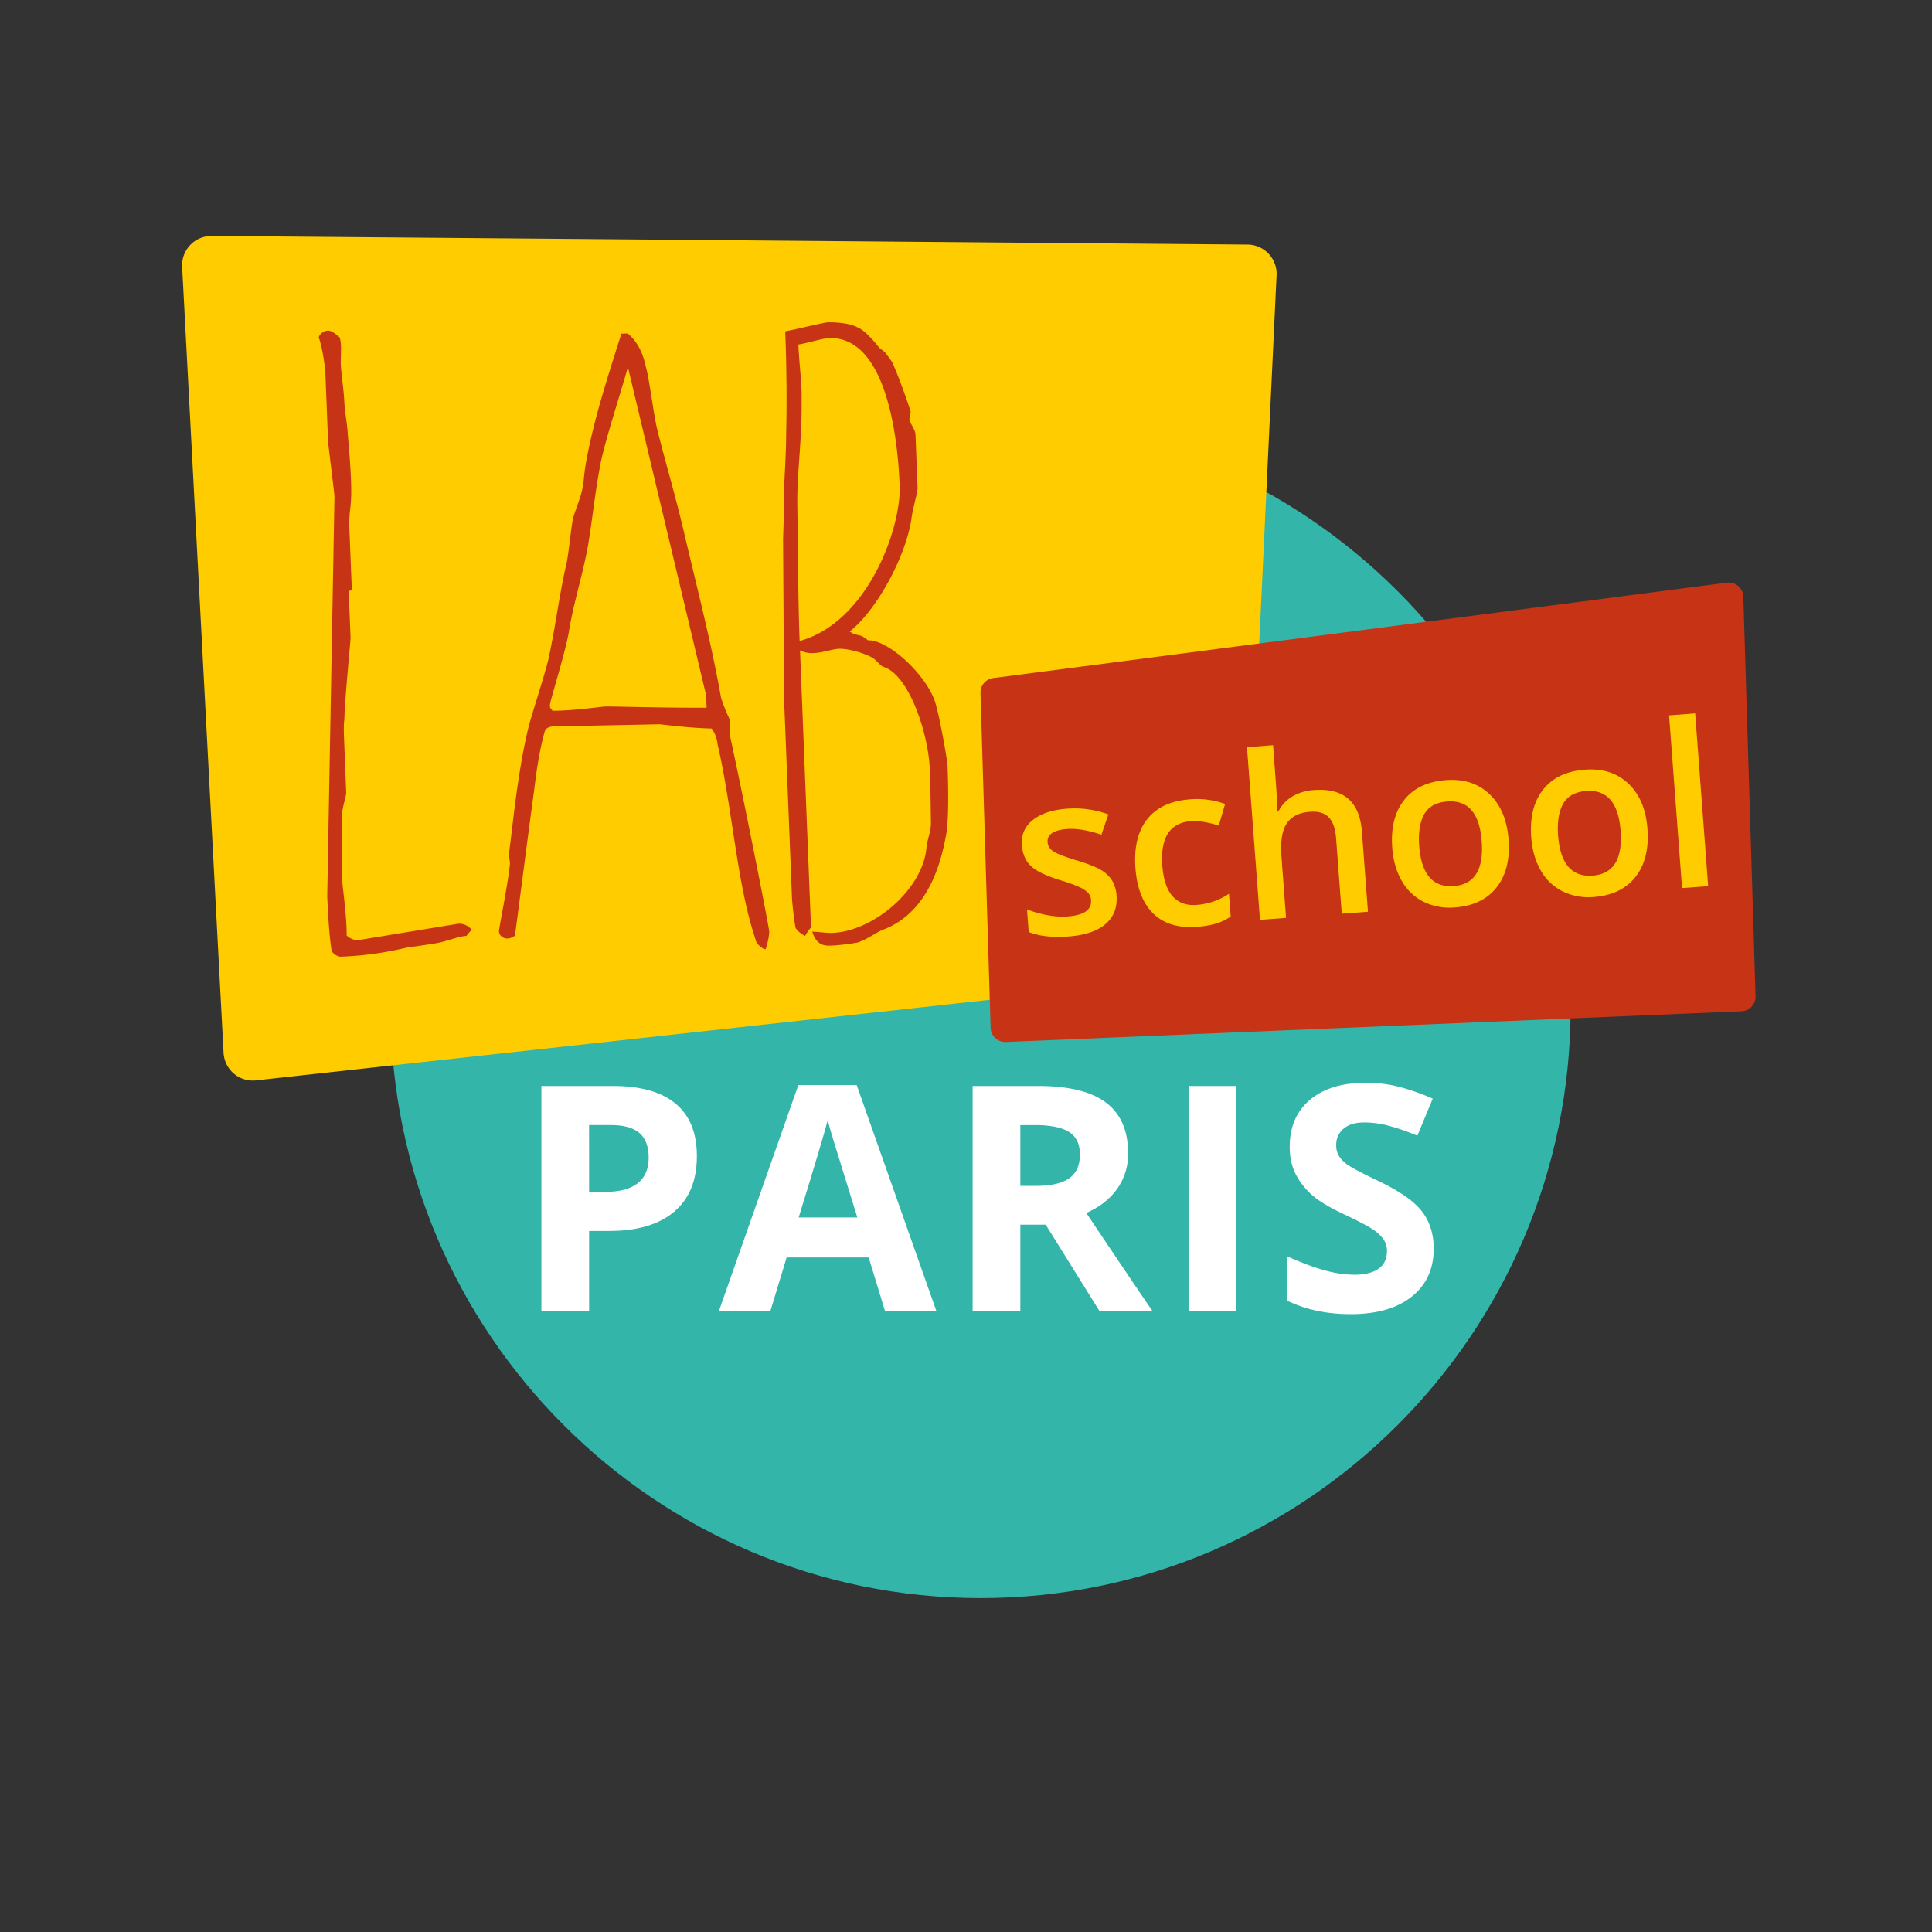 <svg xmlns="http://www.w3.org/2000/svg" viewBox="0 0 1600 1600"><rect x="0" y="0" width="1600" height="1600" fill="#333333" stroke="none"/><defs><style>.cls-1{fill:#34b5aa;}.cls-2{fill:#fc0;}.cls-3{fill:#c73315;}.cls-4{fill:#fff;}</style></defs><g id="bleu"><path class="cls-1" d="M1300.7,834.89c0,269.39-219.19,488.58-488.58,488.58S323.51,1104.28,323.51,834.89,542.69,346.28,812.12,346.28,1300.7,565.46,1300.7,834.89Z"/></g><g id="jaune"><path class="cls-2" d="M1057.21,227.86,1031,784.2a24.24,24.24,0,0,1-21.55,22.94L212,894.71a18.21,18.21,0,0,1-2.65.16,24.26,24.26,0,0,1-24.2-22.94l-34.3-651a24.23,24.23,0,0,1,24.2-25.49c13.88,0,823.7,6.81,858.16,7.1a24.25,24.25,0,0,1,24,25.36Z"/></g><g id="rouge"><path class="cls-3" d="M1453.87,825a12.14,12.14,0,0,1-11.62,12.49L833,862.93h-.48a12.16,12.16,0,0,1-12.13-11.75L812,573.92a12.12,12.12,0,0,1,10.55-12.39l607.51-79a12.09,12.09,0,0,1,13.68,11.61Z"/></g><g id="P"><path class="cls-4" d="M577.12,957.49q0,30.1-18.81,46t-53.48,15.93H487.88v66.29H448.36V899.37H507.9q33.9,0,51.56,14.59T577.12,957.49Zm-89.24,29.58h13q18.24,0,27.28-7.2t9.06-21q0-13.89-7.6-20.52t-23.77-6.64h-18Z"/></g><g id="A"><path class="cls-4" d="M732.93,1085.74l-13.52-44.36H651.46L638,1085.74H595.37L661.15,898.6h48.32l66,187.14ZM710,1008.24q-18.75-60.32-21.1-68.21c-1.58-5.27-2.7-9.43-3.39-12.49q-4.2,16.31-24.08,80.7Z"/></g><g id="R"><path class="cls-4" d="M845,1014.22v71.52H805.49V899.37h54.3q38,0,56.23,13.82t18.22,42a49.42,49.42,0,0,1-9,29.26q-9.06,12.82-25.62,20.08,42.06,62.84,54.82,81.2H910.53L866,1014.22Zm0-32.12h12.75q18.74,0,27.65-6.25t8.93-19.63q0-13.26-9.12-18.87T857,931.74H845Z"/></g><g id="I"><path class="cls-4" d="M984.37,1085.74V899.37h39.52v186.37Z"/></g><g id="S"><path class="cls-4" d="M1187.34,1034q0,25.24-18.17,39.78t-50.54,14.54q-29.82,0-52.78-11.23v-36.71q18.87,8.42,31.94,11.86a94.62,94.62,0,0,0,23.89,3.44q13,0,20-5c4.64-3.31,6.94-8.24,6.94-14.79a16.34,16.34,0,0,0-3-9.74,34.14,34.14,0,0,0-9-8.22q-5.93-4-24.16-12.62-17.09-8-25.62-15.43a58.07,58.07,0,0,1-13.65-17.21q-5.08-9.81-5.1-22.95,0-24.74,16.77-38.88t46.34-14.15a110.13,110.13,0,0,1,27.73,3.43,190.88,190.88,0,0,1,27.6,9.71l-12.74,30.71A185.67,185.67,0,0,0,1149,932a79.09,79.09,0,0,0-19.19-2.42q-11.21,0-17.21,5.23a17.2,17.2,0,0,0-6,13.63,16.89,16.89,0,0,0,2.41,9.12,26.49,26.49,0,0,0,7.73,7.52q5.28,3.63,25,13.07,26.13,12.48,35.83,25.05T1187.34,1034Z"/></g><g id="school"><path class="cls-2" d="M924.66,741.57c.75,9.94-2.3,17.81-9.13,23.68s-17,9.28-30.48,10.28-24.58-.2-33.11-3.7l-1.4-18.67q18.54,6.93,34,5.78,19.94-1.52,19-13.56a9.56,9.56,0,0,0-2.7-6.27,26.16,26.16,0,0,0-7.65-4.78,122.79,122.79,0,0,0-14.55-5.2q-18.06-5.5-24.78-11.83t-7.53-17.18q-1-13.05,9-21t28.09-9.38a81.17,81.17,0,0,1,34.48,4.72l-5.77,16.79q-17-5.57-28.18-4.73-17.1,1.28-16.37,11c.24,3.18,1.93,5.78,5.07,7.76s9.85,4.53,20.13,7.63q13,3.93,19,7.56a26.72,26.72,0,0,1,9.16,8.68A27.16,27.16,0,0,1,924.66,741.57Z"/><path class="cls-2" d="M991.33,767.55q-23.07,1.74-36.09-10.84T940.33,719q-1.92-25.65,9.6-40.39T985.16,662a68.41,68.41,0,0,1,29.41,3.81l-5.22,17.88q-14.1-4.32-23-3.64-26.37,2-23.75,37,1.3,17.11,8.51,25.2c4.81,5.42,11.45,7.79,19.92,7.16a55.52,55.52,0,0,0,26.76-9.22l1.41,18.86a43.3,43.3,0,0,1-12,5.79A75.79,75.79,0,0,1,991.33,767.55Z"/><path class="cls-2" d="M1132.88,755.06l-21.69,1.63-4.71-62.54q-.87-11.76-6-17.2T1085,672.28q-13.62,1-19.39,9.65t-4.34,27.74l3.79,50.48-21.61,1.62-10.75-143,21.61-1.64L1057,653.4a173.81,173.81,0,0,1,.31,18.75l1.37-.11a30.31,30.31,0,0,1,11.43-12.33,39.74,39.74,0,0,1,18-5.41q37-2.79,39.77,34.45Z"/><path class="cls-2" d="M1249.31,695q1.89,24.91-9.85,39.84t-34.52,16.65a49,49,0,0,1-25.69-4.54A42.68,42.68,0,0,1,1161,729.72q-6.78-11.6-8-27.49-1.86-24.74,9.78-39.58t34.72-16.59q22.08-1.65,36,11.6T1249.31,695Zm-74,5.56q2.64,35.21,28.66,33.24,25.76-1.92,23.1-37.13-2.61-34.87-28.54-32.91-13.61,1-19,10.49T1175.3,700.55Z"/><path class="cls-2" d="M1364.34,686.33q1.88,24.92-9.85,39.84T1320,742.84a48.88,48.88,0,0,1-25.68-4.55,42.47,42.47,0,0,1-18.22-17.22q-6.78-11.58-8-27.5-1.87-24.74,9.79-39.58t34.72-16.56q22.07-1.66,36,11.57T1364.34,686.33Zm-74,5.57q2.65,35.21,28.68,33.25,25.73-1.95,23.09-37.14-2.62-34.86-28.55-32.91-13.61,1-19,10.49T1290.32,691.9Z"/><path class="cls-2" d="M1414.62,733.88,1393,735.49l-10.75-143.06,21.61-1.63Z"/></g><g id="lab"><path class="cls-3" d="M386.37,775.08c-7,.27-17.23,5-26.76,6.31-6,1.1-16.44,2.39-23.35,3.51a277.31,277.31,0,0,1-53.7,7.37c-3.48.14-7.95-3.17-8.05-5.77-2.34-14.72-3.36-40.79-3.5-44.27l6-331.09c-.14-3.47-5.18-42.46-5.32-45.93l-2.2-55.64c-.1-2.6-1.63-19.08-5.56-30.25.76-2.65,4.14-5.38,7.61-5.52,2.61-.11,6.18,2.35,9.8,5.69,2,6.9.59,14.78.9,22.62.24,6.06,2.6,21.64,3,32.09.23,6.08,2.41,17.33,2.74,25.13,6.18,68.54.4,54,1.42,80.05l1.92,47.8c.12,3.48-2.63.11-2.46,4.46l1.46,36.51c.1,2.61-4.92,51.55-5.13,68.1-.73,3.53-.38,12.21-.24,15.69l1.75,44.33c.15,3.48-3.83,13.21-3.52,21.05-.19,17.41.26,50.48.4,54,.12,2.6,3.83,30.32,3.48,43.39a15.14,15.14,0,0,0,8.85,4l83.91-13.77a13.65,13.65,0,0,1,10.65,4.8C390.53,770.58,387.17,773.31,386.37,775.08Z"/><path class="cls-3" d="M634.06,786.14c-2.6.1-8-4.91-8.14-7.51-15.78-46.39-19.09-108.08-31.7-162.42a26,26,0,0,0-4.87-12.87c-13.06-.36-26.17-1.57-42.8-3.53l-87.86,1.75c-3.48.13-6.93,1.14-7.67,4.66-3.81,13.21-6.6,30.74-8.54,47.34C437.09,693,431.77,735,426.42,775.24c-1.75.07-2.56,1.84-6,2s-7.05-2.34-7.2-5.82c-.09-2.6,7.22-37.71,9.11-56.07-.12-2.62-1.16-6.93-.45-11.3,3.32-25.39,7-65.58,15.95-102.51,3-11.45,11.57-37,16.11-54.62,5.91-26.36,9.15-54.34,15.12-79.83,2.2-10.54,3.31-26.25,5.46-37.66,1.49-6.15,7.1-18.56,8.47-28.18.64-5.25,1.21-13.11,2.67-20.16,6.44-35.08,18.1-70.35,28.91-104.75l5.23-.2c9,7.47,12.9,17.78,15,27.26,3.06,11.19,5.73,34.61,9,50.15,6.24,25.87,14.24,51.68,22.61,87,10.48,44.86,22.81,92.25,30.71,137.22a140.67,140.67,0,0,0,6.77,17.14c1.87,3.4-.5,9.6.54,13.91,11.71,53.5,32.44,158.92,32.58,162.4S635.62,781.73,634.06,786.14Zm-49.3-210.48L520,304c-4.57,16.73-17.75,57.3-22.17,77.51-5.82,28.95-8.14,58.66-12.54,78.85-4.4,21.07-11.33,44-14.07,62.38-3.55,20.16-16,58.1-15.83,61.57s1.84,2.55,1.92,4.27c14.81.29,40.78-3.36,44.26-3.5s55.76,1.28,83.61,1Z"/><path class="cls-3" d="M783.53,691.4c-3.59,19.3-13.13,64.08-52.59,78.7-5.13,1.94-11.9,7.44-20.49,10.4A183.86,183.86,0,0,1,690.53,783c-6.08.25-13.86,1.42-17.88-11.48,8.75.52,12.25,1.25,16.61,1.07,34.77-1.38,76-37,78.11-71.88.67-5.25,3.81-13.2,3.58-19.3-.38-31.33-.71-40-.86-43.49-1.27-32.16-18-79.4-38.23-85.55-2.65-.75-5.41-5-9-7.48-7.14-4.06-20.34-7.9-28.17-7.59s-21.51,7-32.15,1.28l9.1,229.5a34.46,34.46,0,0,0-4.92,7.15c-2.69-1.63-8-4.9-8.18-8.38C657.39,760,656,747,655.87,743.47l-6.53-164.29-.82-130.56c-.15-3.48.9-20.92.49-31.37.17-17.41,2-38.38,2.06-57.54.64-27.87.33-57.46-.78-85.28,11.24-2.2,31.94-7.36,35.42-7.5s17.41.16,24.53,4.24c6.2,2.38,14.43,12.48,17.18,15.87.94,1.7,4.49,3.28,6.34,5.83s5.48,6.75,6.48,10.2c4.8,11.12,9.7,24.87,13.67,36.89,1,2.58-1.51,6.15-.52,8.73s4.64,7.65,4.78,11.13l1.75,44.33c.14,3.48-4.47,18.47-5.06,25.45C750,461.13,726.49,504.73,703.71,523c4.5,3.32,7,2.35,10.6,4,.9.82,2.67,1.63,4.47,3.28,17.39-.68,50,30.24,56.09,52.63,4,13.77,9.73,47.49,9.84,51S786.42,676.49,783.53,691.4ZM686.23,280c-4.36.17-18.12,4.2-25.06,5.35.6,14.78,3.08,33.83,2.68,45.16.45,33.07-3.72,60.23-3.57,85.48.47,33.92.7,83.55,1.94,114.85,56-15.29,84.24-93,82.82-128.67C744.38,385.62,740.12,277.81,686.23,280Z"/></g></svg>